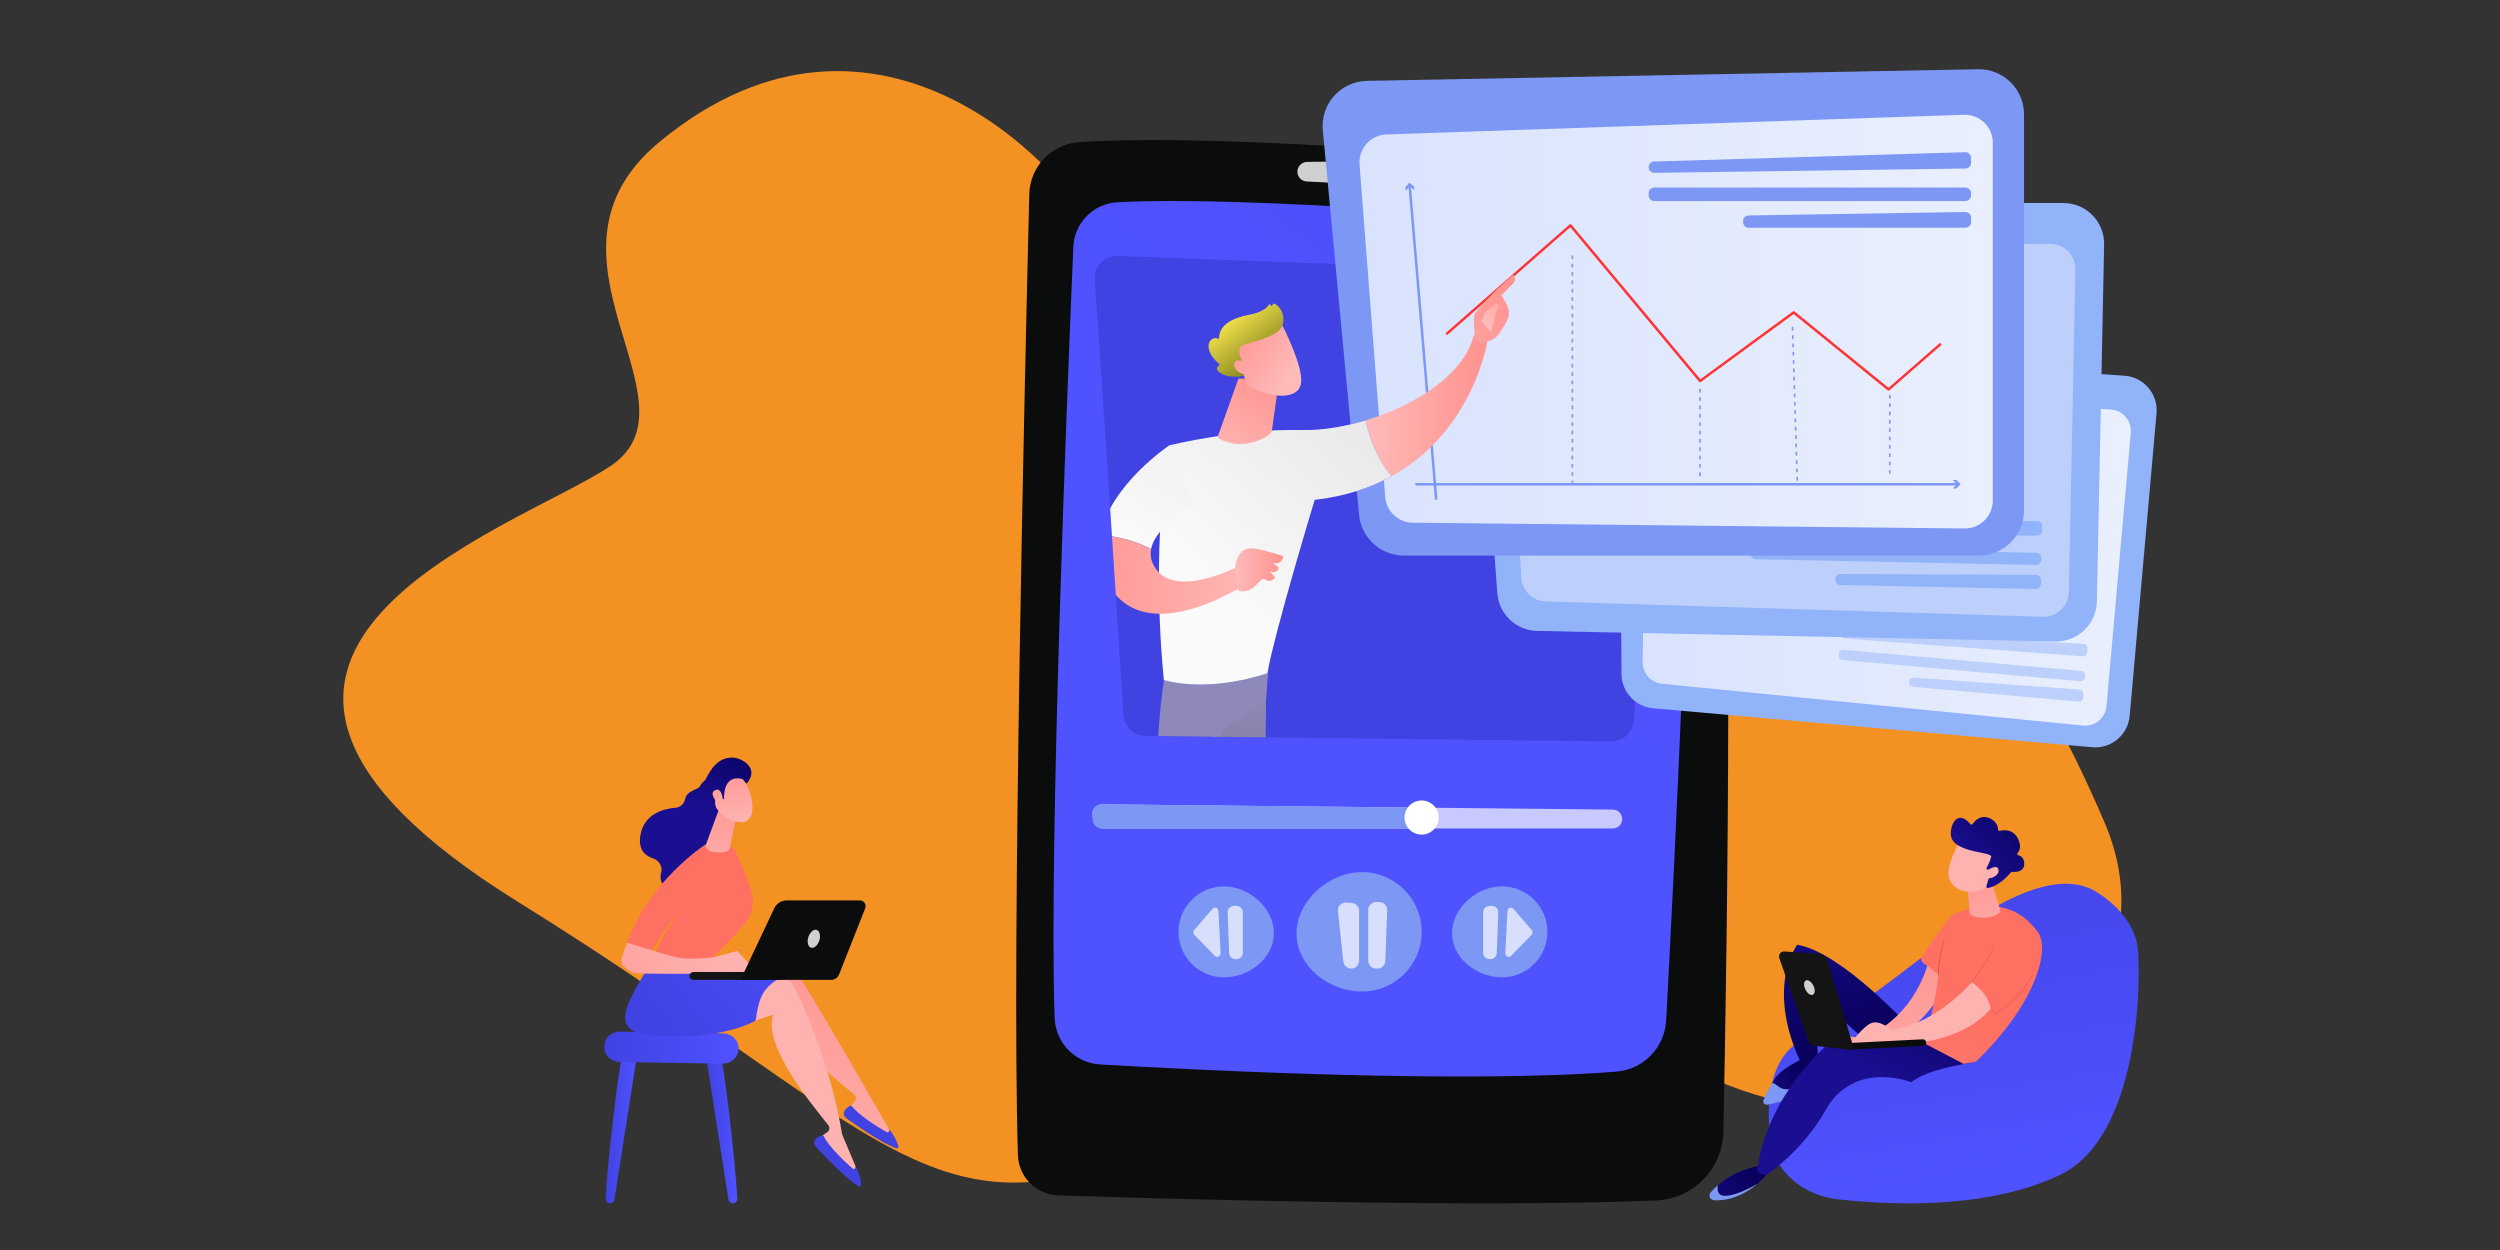 <?xml version="1.0" encoding="UTF-8"?>
<svg xmlns="http://www.w3.org/2000/svg" xmlns:xlink="http://www.w3.org/1999/xlink" id="a" viewBox="0 0 750 375">
  <rect x="0" y="0" width="750" height="375" fill="#333333" stroke="none"/>
  <defs>
    <style>.dm{fill:url(#k);}.dn{fill:url(#as);}.do{fill:url(#am);}.dp{fill:url(#w);}.dq{fill:url(#bc);}.dr{fill:url(#ao);}.ds{fill:url(#ak);}.dt{fill:url(#t);}.du{fill:url(#ae);}.dv{fill:#f39223;}.dw{fill:url(#ay);}.dx{fill:url(#aj);}.dy,.dz{fill:#fff;}.ea{fill:url(#c);}.eb{fill:url(#d);}.ec{fill:url(#l);}.ed{fill:url(#ar);}.ee{fill:url(#o);}.ef{fill:url(#j);}.eg{fill:url(#bh);}.eh{fill:url(#an);}.ei{fill:none;}.ej{fill:url(#g);}.ek{fill:url(#z);}.el{fill:url(#bb);}.em{fill:url(#ax);}.en{fill:url(#q);}.eo{fill:url(#ap);}.ep{fill:url(#m);}.eq{clip-path:url(#h);}.er{fill:url(#aa);}.es{fill:url(#ab);}.et{fill:url(#bg);}.eu{fill:url(#aq);}.ev{fill:url(#e);}.ew{fill:url(#ai);}.ex{fill:url(#aw);}.ey{fill:url(#ac);}.ez{fill:url(#f);}.fa{fill:url(#v);}.fb{fill:url(#az);}.fc{fill:url(#x);}.fd{fill:url(#p);}.fe{fill:url(#y);}.ff{fill:url(#be);}.fg{fill:url(#ba);}.fh{fill:url(#av);}.fi{fill:url(#bf);}.fj{fill:#f33;}.fk{fill:#d0d0d0;}.fl{fill:#7d97f4;}.fm{fill:url(#al);}.fn{fill:#91b3fa;}.fo{fill:url(#at);}.fp{fill:url(#r);}.fq{fill:url(#ag);}.fr{fill:url(#n);}.fs{fill:url(#u);}.ft{fill:url(#af);}.fu{fill:url(#ad);}.dz{isolation:isolate;opacity:.69;}.fv{fill:url(#au);}.fw{fill:url(#ah);}.fx{fill:#bdd0fb;}.fy{fill:url(#bd);}.fz{fill:url(#bi);}.ga{fill:url(#s);}</style>
    <linearGradient id="c" x1="244.34" y1="-4928.4" x2="594.08" y2="-4497.6" gradientTransform="translate(0 -4521) scale(1 -1)" gradientUnits="userSpaceOnUse">
      <stop offset="0" stop-color="#0b0c0c"></stop>
      <stop offset="1" stop-color="#0b0c0c"></stop>
    </linearGradient>
    <linearGradient id="d" x1="850.93" y1="-4148.5" x2="420.31" y2="-4699.37" gradientTransform="translate(0 -4521) scale(1 -1)" gradientUnits="userSpaceOnUse">
      <stop offset="0" stop-color="#4042e2"></stop>
      <stop offset="1" stop-color="#4f52ff"></stop>
    </linearGradient>
    <linearGradient id="e" x1="400.3" y1="-4822.78" x2="387.29" y2="-5042.98" xlink:href="#d"></linearGradient>
    <linearGradient id="f" x1="492.81" y1="-4687.66" x2="639.25" y2="-4687.66" gradientTransform="translate(0 -4521) scale(1 -1)" gradientUnits="userSpaceOnUse">
      <stop offset="0" stop-color="#dae3fe"></stop>
      <stop offset="1" stop-color="#e9effd"></stop>
    </linearGradient>
    <linearGradient id="g" x1="407.83" y1="-4617.49" x2="597.83" y2="-4617.49" xlink:href="#f"></linearGradient>
    <clipPath id="h">
      <path class="ei" d="M328.4,84.09c1.95,25.36,7.16,107.04,8.63,130.35.22,3.54,3.14,6.3,6.68,6.34l139.64,1.64c3.63.04,6.65-2.79,6.84-6.41l6.68-126.36c.2-3.78-2.73-6.99-6.51-7.13l-154.96-5.72c-4.04-.15-7.31,3.25-7,7.28Z"></path>
    </clipPath>
    <linearGradient id="j" x1="404.76" y1="-4821.65" x2="323.78" y2="-4908.12" gradientTransform="translate(0 -4521) scale(1 -1)" gradientUnits="userSpaceOnUse">
      <stop offset="0" stop-color="#09005d"></stop>
      <stop offset="1" stop-color="#1a0f91"></stop>
    </linearGradient>
    <linearGradient id="k" x1="378.56" y1="-4827.93" x2="385.68" y2="-4828" gradientTransform="translate(0 -4521) scale(1 -1)" gradientUnits="userSpaceOnUse">
      <stop offset="0" stop-color="#febbba"></stop>
      <stop offset="1" stop-color="#ff928e"></stop>
    </linearGradient>
    <linearGradient id="l" x1="375.27" y1="-4806.81" x2="368.98" y2="-4674.38" gradientTransform="translate(0 -4521) scale(1 -1)" gradientUnits="userSpaceOnUse">
      <stop offset="0" stop-color="#6c6a81"></stop>
      <stop offset="1" stop-color="#a59fdb"></stop>
    </linearGradient>
    <linearGradient id="m" x1="386.92" y1="-4804.94" x2="305.93" y2="-4891.41" xlink:href="#j"></linearGradient>
    <linearGradient id="n" x1="352.89" y1="-4827.32" x2="359.04" y2="-4827.38" xlink:href="#k"></linearGradient>
    <linearGradient id="o" x1="366.01" y1="-4806.51" x2="361.68" y2="-4671.92" gradientTransform="translate(0 -4521) scale(1 -1)" gradientUnits="userSpaceOnUse">
      <stop offset="0" stop-color="#8f8bb1"></stop>
      <stop offset="1" stop-color="#8d87c1"></stop>
    </linearGradient>
    <linearGradient id="p" x1="371.14" y1="-4647.51" x2="413.28" y2="-4809.8" gradientTransform="translate(0 -4521) scale(1 -1)" gradientUnits="userSpaceOnUse">
      <stop offset="0" stop-color="#4f52ff"></stop>
      <stop offset="1" stop-color="#4042e2"></stop>
    </linearGradient>
    <linearGradient id="q" x1="360.48" y1="-4694.46" x2="401.38" y2="-4648.31" gradientTransform="translate(0 -4521) scale(1 -1)" gradientUnits="userSpaceOnUse">
      <stop offset="0" stop-color="#fbfafa"></stop>
      <stop offset="1" stop-color="#eaeaea"></stop>
    </linearGradient>
    <linearGradient id="r" x1="409.63" y1="-4642.44" x2="446.03" y2="-4642.78" xlink:href="#k"></linearGradient>
    <linearGradient id="s" x1="412.58" y1="-4656.89" x2="456.21" y2="-4606.35" xlink:href="#k"></linearGradient>
    <linearGradient id="t" x1="446.22" y1="-4618.12" x2="456.55" y2="-4602.55" xlink:href="#k"></linearGradient>
    <linearGradient id="u" x1="340.08" y1="-4683.02" x2="349.18" y2="-4666.4" gradientTransform="translate(0 -4521) scale(1 -1)" gradientUnits="userSpaceOnUse">
      <stop offset="0" stop-color="#fbfafa"></stop>
      <stop offset="1" stop-color="#f4f4f4"></stop>
    </linearGradient>
    <linearGradient id="v" x1="380.93" y1="-4696.65" x2="318.18" y2="-4691.67" xlink:href="#k"></linearGradient>
    <linearGradient id="w" x1="366.2" y1="-4661.84" x2="381.5" y2="-4633.06" xlink:href="#k"></linearGradient>
    <linearGradient id="x" x1="388.08" y1="-4632.97" x2="368.18" y2="-4620.57" xlink:href="#k"></linearGradient>
    <linearGradient id="y" x1="368.93" y1="-4615.5" x2="385.25" y2="-4636.53" gradientTransform="translate(0 -4521) scale(1 -1)" gradientUnits="userSpaceOnUse">
      <stop offset="0" stop-color="#f8e64c"></stop>
      <stop offset=".77" stop-color="#74761a"></stop>
    </linearGradient>
    <linearGradient id="z" x1="382.78" y1="-4637.47" x2="364.87" y2="-4626.31" xlink:href="#k"></linearGradient>
    <linearGradient id="aa" x1="370.58" y1="-4691.96" x2="384.98" y2="-4691.96" xlink:href="#k"></linearGradient>
    <linearGradient id="ab" x1="572.02" y1="-4752.07" x2="593.04" y2="-4873.17" xlink:href="#d"></linearGradient>
    <linearGradient id="ac" x1="11057.45" y1="-4843.04" x2="11068.88" y2="-4854.97" gradientTransform="translate(11598.41 -4521) rotate(-180)" gradientUnits="userSpaceOnUse">
      <stop offset="0" stop-color="#09005d"></stop>
      <stop offset="1" stop-color="#1a0f91"></stop>
    </linearGradient>
    <linearGradient id="ad" x1="11039.81" y1="-4831.19" x2="11051.71" y2="-4786.37" xlink:href="#ac"></linearGradient>
    <linearGradient id="ae" x1="11072.61" y1="-4873" x2="11094.23" y2="-4888.86" xlink:href="#ac"></linearGradient>
    <linearGradient id="af" x1="584.35" y1="-4808.13" x2="563.33" y2="-4845.92" gradientTransform="translate(0 -4521) scale(1 -1)" xlink:href="#ac"></linearGradient>
    <linearGradient id="ag" x1="566.46" y1="-4803.08" x2="570.46" y2="-4859.63" gradientTransform="translate(0 -4521) scale(1 -1)" gradientUnits="userSpaceOnUse">
      <stop offset="0" stop-color="#ff928e"></stop>
      <stop offset="1" stop-color="#feb3b1"></stop>
    </linearGradient>
    <linearGradient id="ah" x1="11008.83" y1="-4825.58" x2="11032.35" y2="-4908.07" gradientTransform="translate(11598.41 -4521) rotate(-180)" gradientUnits="userSpaceOnUse">
      <stop offset="0" stop-color="#fe7062"></stop>
      <stop offset="1" stop-color="#ff928e"></stop>
    </linearGradient>
    <linearGradient id="ai" x1="576.95" y1="-4784.38" x2="576.45" y2="-4812.91" xlink:href="#ag"></linearGradient>
    <linearGradient id="aj" x1="591.99" y1="-4780.13" x2="598.66" y2="-4807.32" xlink:href="#ag"></linearGradient>
    <linearGradient id="ak" x1="8183.94" y1="-5991.75" x2="8195.95" y2="-5970.9" gradientTransform="translate(10602.67 1514.77) rotate(-140.89)" xlink:href="#ag"></linearGradient>
    <linearGradient id="al" x1="8556.87" y1="-5316.85" x2="8561.3" y2="-5342.1" gradientTransform="translate(10602.67 1514.77) rotate(-140.89)" xlink:href="#ac"></linearGradient>
    <linearGradient id="am" x1="8179.3" y1="-5989.08" x2="8191.31" y2="-5968.23" gradientTransform="translate(10602.67 1514.77) rotate(-140.89)" xlink:href="#ag"></linearGradient>
    <linearGradient id="an" x1="564.31" y1="-4837.31" x2="554.55" y2="-4856.7" xlink:href="#c"></linearGradient>
    <linearGradient id="ao" x1="533.7" y1="300.16" x2="556.02" y2="300.16" gradientUnits="userSpaceOnUse">
      <stop offset="0" stop-color="#151515"></stop>
      <stop offset="1" stop-color="#131313"></stop>
    </linearGradient>
    <linearGradient id="ap" x1="581.38" y1="-4807.91" x2="583.42" y2="-4807.91" gradientTransform="translate(0 -4521) scale(1 -1)" gradientUnits="userSpaceOnUse">
      <stop offset="0" stop-color="#e1473d"></stop>
      <stop offset="1" stop-color="#e9605a"></stop>
    </linearGradient>
    <linearGradient id="aq" x1="579.86" y1="-4752.84" x2="588.12" y2="-4784.62" xlink:href="#ap"></linearGradient>
    <linearGradient id="ar" x1="586.13" y1="-4751.21" x2="594.39" y2="-4782.99" xlink:href="#ap"></linearGradient>
    <linearGradient id="as" x1="181.67" y1="-4859.61" x2="191" y2="-4859.61" xlink:href="#d"></linearGradient>
    <linearGradient id="at" x1="211.86" y1="-4859.61" x2="221.19" y2="-4859.61" xlink:href="#d"></linearGradient>
    <linearGradient id="au" x1="181.29" y1="-4835.3" x2="221.55" y2="-4835.3" xlink:href="#d"></linearGradient>
    <linearGradient id="av" x1="262.44" y1="-4806.53" x2="231.29" y2="-4869.59" xlink:href="#ag"></linearGradient>
    <linearGradient id="aw" x1="8177.66" y1="-5165.27" x2="8165.27" y2="-5248.22" gradientTransform="translate(9794.17 -422.75) rotate(-153.82)" xlink:href="#d"></linearGradient>
    <linearGradient id="ax" x1="305.36" y1="-4719.53" x2="270.07" y2="-4787.84" xlink:href="#ag"></linearGradient>
    <linearGradient id="ay" x1="7828.99" y1="-5052.02" x2="7816.6" y2="-5134.96" gradientTransform="translate(9401.44 1398.4) rotate(-142.14)" xlink:href="#d"></linearGradient>
    <linearGradient id="az" x1="195.68" y1="-4830.77" x2="250.1" y2="-4788.36" xlink:href="#d"></linearGradient>
    <linearGradient id="ba" x1="6923.23" y1="-4837.71" x2="6932.55" y2="-4861.08" gradientTransform="translate(7472.56 -4108.21) rotate(-175.89)" xlink:href="#ac"></linearGradient>
    <linearGradient id="bb" x1="8029.44" y1="-4805.17" x2="7933.64" y2="-4897.57" gradientTransform="translate(-7831.7 -4521) scale(1 -1)" xlink:href="#ah"></linearGradient>
    <linearGradient id="bc" x1="158.49" y1="-4836.86" x2="217.42" y2="-4802.33" xlink:href="#ag"></linearGradient>
    <linearGradient id="bd" x1="220.9" y1="-4756.8" x2="212.15" y2="-4785.32" xlink:href="#ag"></linearGradient>
    <linearGradient id="be" x1="217.55" y1="-4749.88" x2="220.8" y2="-4767.02" xlink:href="#ag"></linearGradient>
    <linearGradient id="bf" x1="6228.86" y1="-5411.18" x2="6238.18" y2="-5434.54" gradientTransform="translate(7663.19 -3351.2) rotate(-164.69)" xlink:href="#ac"></linearGradient>
    <linearGradient id="bg" x1="213.45" y1="-4750.2" x2="216.71" y2="-4767.34" xlink:href="#ag"></linearGradient>
    <linearGradient id="bh" x1="8730.35" y1="-5088.65" x2="8709.17" y2="-5094.45" gradientTransform="translate(9174.75 -4364.27) rotate(-177.17)" xlink:href="#ao"></linearGradient>
    <linearGradient id="bi" x1="8881.6" y1="-4794.31" x2="8866.57" y2="-4810.19" gradientTransform="translate(9113.76 -4521) rotate(-180)" xlink:href="#c"></linearGradient>
  </defs>
  <g id="b">
    <path class="dv" d="M197.85,42.57c-41.38,34.2,13.93,78.09-14.72,97.25-28.66,19.16-147.33,56.53-27.82,130.68,119.51,74.14,125.56,110.14,210.87,63.2,85.32-46.94,76.42-42.26,146.63-10.52,70.21,31.74,143.59-17.64,118.64-76.24-24.95-58.6-40.84-57.87-12.35-95.29,28.49-37.42-16.06-140.98-114.13-60.95-98.07,80.03-159.45,20.28-170.22-9.65-10.77-29.93-71.51-92.52-136.9-38.48Z"></path>
    <path class="ea" d="M308.78,58.27c-1.26,50.82-5.35,226.13-3.4,288.26.21,6.58,5.48,11.86,12.06,12.08,32.55,1.07,126.19,3.77,179.43,1.53,11.09-.47,19.91-9.45,20.14-20.54,1.11-53.35,3.55-203.39-2.25-272.12-.7-8.24-7.16-14.79-15.38-15.62-35.45-3.55-129.6-12.21-175.6-9.23-8.3.54-14.8,7.33-15,15.64Z"></path>
    <path class="eb" d="M322,74.06c-1.78,41.62-7.39,180.1-5.61,231.3.26,7.48,6.16,13.54,13.63,13.97,30.78,1.8,109.73,5.77,154.88,2.16,8.13-.65,14.51-7.23,14.95-15.37,2.29-42.47,8.86-171.4,7.15-222.03-.27-8.08-6.53-14.67-14.58-15.4-33.3-2.99-118.83-10.1-157.19-8.01-7.2.39-12.93,6.17-13.24,13.38Z"></path>
    <path class="fk" d="M389.22,51.51h0c0,1.56,1.22,2.85,2.77,2.93,7.69.4,29.35,1.54,39.03,2.1,1.91.11,3.41-1.6,3.04-3.48l-.06-.32c-.25-1.28-1.31-2.25-2.61-2.36-6.54-.6-26.28-2.26-39.37-1.79-1.57.06-2.81,1.36-2.81,2.93Z"></path>
    <path class="ev" d="M328.4,84.09c1.95,25.36,7.16,107.04,8.63,130.35.22,3.54,3.14,6.3,6.68,6.34l139.64,1.64c3.63.04,6.65-2.79,6.84-6.41l6.68-126.36c.2-3.78-2.73-6.99-6.51-7.13l-154.96-5.72c-4.04-.15-7.31,3.25-7,7.28Z"></path>
    <path class="fl" d="M426.51,279.55c0,9.89-8.02,17.91-17.91,17.91s-19.64-7.5-19.64-17.39,9.75-18.43,19.64-18.43,17.91,8.02,17.91,17.91Z"></path>
    <path class="dz" d="M405.34,290.57h0c-1.21,0-2.22-.92-2.35-2.12l-1.61-15.08c-.16-1.48,1.07-2.74,2.55-2.62l1.61.13c1.24.1,2.19,1.13,2.19,2.37v14.96c0,1.32-1.07,2.38-2.39,2.38Z"></path>
    <path class="dz" d="M410.47,273v15.2c0,1.3,1.05,2.36,2.35,2.38h.38c1.29.02,2.36-1,2.4-2.29l.55-15.21c.05-1.35-1.03-2.46-2.38-2.46h-.93c-1.31,0-2.38,1.06-2.38,2.38Z"></path>
    <path class="fl" d="M464.23,279.55c0,7.54-6.11,13.65-13.65,13.65s-14.97-5.71-14.97-13.25,7.43-14.04,14.97-14.04,13.65,6.11,13.65,13.65Z"></path>
    <path class="dz" d="M444.93,273.67v12.16c0,1.04.84,1.89,1.88,1.9h.31c1.03.02,1.89-.8,1.92-1.83l.44-12.16c.04-1.08-.82-1.97-1.9-1.97h-.74c-1.05,0-1.9.85-1.9,1.9Z"></path>
    <path class="dz" d="M452.24,273.27l-.65,12.72c-.05.94,1.09,1.44,1.75.76l6.16-6.33c.37-.38.39-.98.04-1.38l-5.51-6.39c-.6-.7-1.74-.3-1.79.61Z"></path>
    <path class="fl" d="M353.55,279.55c0,7.54,6.11,13.65,13.65,13.65s14.97-5.71,14.97-13.25-7.43-14.04-14.97-14.04-13.65,6.11-13.65,13.65Z"></path>
    <path class="dz" d="M372.85,273.67v12.16c0,1.04-.84,1.89-1.88,1.9h-.31c-1.03.02-1.88-.8-1.92-1.83l-.44-12.16c-.04-1.08.82-1.97,1.9-1.97h.74c1.05,0,1.9.85,1.9,1.9Z"></path>
    <path class="dz" d="M365.53,273.27l.65,12.72c.05.94-1.09,1.44-1.75.76l-6.16-6.33c-.37-.38-.39-.98-.04-1.38l5.51-6.39c.6-.7,1.74-.3,1.79.61Z"></path>
    <path class="dz" d="M327.72,244.41l.16,1.58c.15,1.45,1.36,2.55,2.82,2.55h153.14c1.56,0,2.83-1.27,2.83-2.83h0c0-1.55-1.25-2.82-2.8-2.83l-153.3-1.58c-1.69-.02-3.02,1.44-2.85,3.12Z"></path>
    <path class="fl" d="M425.72,246.73c-.18-1.47-.4-2.96-.61-4.46l-94.55-.97c-1.69-.02-3.02,1.44-2.85,3.12l.16,1.58c.15,1.45,1.36,2.55,2.82,2.55h95.29c-.1-.64-.19-1.25-.26-1.81Z"></path>
    <path class="dy" d="M431.6,245.26c0,2.83-2.29,5.12-5.12,5.12s-5.12-2.29-5.12-5.12,2.29-5.12,5.12-5.12c2.83,0,5.12,2.29,5.12,5.12Z"></path>
    <path class="fn" d="M627.64,224.17l-131.73-11.69c-5.34-.47-9.44-4.93-9.47-10.29l-.49-88.82c-.03-6.05,5.08-10.84,11.11-10.42l140.27,9.76c5.8.4,10.14,5.49,9.63,11.28l-8.05,90.75c-.51,5.72-5.55,9.94-11.27,9.43Z"></path>
    <path class="ez" d="M493.68,121.97l-.87,76.69c-.04,3.33,2.48,6.14,5.79,6.47l126.31,12.54c3.56.35,6.72-2.27,7.04-5.83l7.28-82c.32-3.62-2.42-6.79-6.05-6.99l-132.72-7.23c-3.65-.2-6.73,2.69-6.78,6.34Z"></path>
    <path class="fx" d="M553.56,188.97l71.48,4.19c.73.04,1.28.68,1.22,1.41l-.1,1.15c-.06.71-.68,1.24-1.39,1.18l-71.38-5.34c-.72-.05-1.26-.69-1.2-1.41h0c.06-.7.67-1.23,1.37-1.18Z"></path>
    <path class="fx" d="M551.66,196.13l-.04.49c-.06.72.47,1.35,1.18,1.41l71.3,6.33c.72.06,1.35-.47,1.41-1.18l.04-.49c.06-.72-.47-1.35-1.18-1.41l-71.3-6.33c-.72-.06-1.35.47-1.41,1.18Z"></path>
    <path class="fx" d="M572.73,204.44l-.02.21c-.06.72.47,1.35,1.18,1.41l49.66,4.41c.72.06,1.35-.47,1.41-1.18l.09-1.01c.06-.72-.48-1.36-1.2-1.41l-49.73-3.61c-.71-.05-1.33.47-1.39,1.18Z"></path>
    <path class="fn" d="M616.6,192.44l-155.46-3.16c-6.3-.13-11.47-5.03-11.94-11.32l-7.68-104.15c-.52-7.09,5.09-13.13,12.2-13.12l165.32.22c6.84,0,12.34,5.63,12.2,12.47l-2.18,107.09c-.14,6.75-5.72,12.1-12.46,11.97Z"></path>
    <path class="fx" d="M451.27,83.28l5.12,90.03c.22,3.91,3.4,7,7.31,7.12l149.17,4.6c4.2.13,7.7-3.2,7.79-7.4l1.97-96.77c.09-4.27-3.38-7.77-7.66-7.71l-156.26,2.14c-4.3.06-7.68,3.69-7.44,7.98Z"></path>
    <path class="fn" d="M526.88,157.08l84.19-.8c.86,0,1.56.7,1.54,1.56l-.03,1.35c-.02.84-.7,1.5-1.54,1.5l-84.16-.55c-.85,0-1.54-.71-1.52-1.56h0c.02-.83.69-1.49,1.52-1.5Z"></path>
    <path class="fn" d="M525.22,165.63v.58c-.03.85.64,1.54,1.49,1.56l84.14,1.71c.84.02,1.54-.65,1.56-1.5v-.58c.03-.85-.64-1.54-1.49-1.56l-84.14-1.71c-.85-.02-1.54.65-1.56,1.5Z"></path>
    <path class="fn" d="M550.6,173.7v.25c-.02.85.65,1.54,1.49,1.56l58.6,1.19c.84.02,1.54-.65,1.56-1.5l.02-1.19c.02-.85-.67-1.56-1.52-1.56l-58.62-.25c-.84,0-1.52.66-1.54,1.5Z"></path>
    <path class="fl" d="M593.66,166.68h-172.46c-6.99,0-12.84-5.32-13.49-12.28l-10.87-115.32c-.74-7.85,5.35-14.67,13.23-14.82l183.33-3.49c7.58-.14,13.81,5.96,13.81,13.55v118.81c0,7.48-6.07,13.55-13.55,13.55Z"></path>
    <path class="ej" d="M407.86,49.36l7.71,99.72c.33,4.33,3.92,7.69,8.27,7.73l165.53,1.73c4.66.05,8.47-3.72,8.47-8.38V42.81c0-4.74-3.93-8.54-8.67-8.38l-173.24,5.9c-4.77.16-8.44,4.27-8.07,9.02Z"></path>
    <path class="fl" d="M496.23,48.45l93.34-2.79c.96-.03,1.75.74,1.75,1.7v1.5c0,.93-.75,1.68-1.67,1.7l-93.34,1.29c-.95.01-1.72-.75-1.72-1.7h0c0-.92.73-1.67,1.65-1.7Z"></path>
    <path class="fl" d="M494.58,57.97v.64c0,.94.76,1.7,1.7,1.7h93.34c.94,0,1.7-.76,1.7-1.7v-.64c0-.94-.76-1.7-1.7-1.7h-93.34c-.94,0-1.7.76-1.7,1.7Z"></path>
    <path class="fl" d="M522.91,66.34v.28c0,.94.76,1.7,1.7,1.7h65.01c.94,0,1.7-.76,1.7-1.7v-1.32c0-.95-.78-1.71-1.72-1.7l-65.01,1.04c-.93.01-1.67.77-1.67,1.7Z"></path>
    <path class="fj" d="M566.57,117.22c-.08,0-.17-.03-.24-.08l-28.23-22.94-27.85,20.39c-.16.12-.38.09-.51-.06l-38.66-46.38c-3.27,2.86-32.89,28.84-36.72,32.19-.16.14-.39.12-.53-.04-.14-.16-.12-.39.04-.53,4.04-3.53,36.68-32.15,37.01-32.44.08-.07.17-.1.28-.09.1,0,.19.06.26.13l38.68,46.4,27.79-20.36c.14-.1.33-.1.46.01l28.21,22.92,15.21-13.29c.16-.14.39-.12.53.04.14.16.12.39-.04.53l-15.45,13.5c-.07.06-.16.09-.25.09Z"></path>
    <path class="fl" d="M471.71,145.37c-.14,0-.25-.11-.25-.25v-.75c0-.14.11-.25.25-.25s.25.11.25.25v.75c0,.14-.11.25-.25.25ZM471.71,142.86c-.14,0-.25-.11-.25-.25v-.75c0-.14.11-.25.25-.25s.25.11.25.25v.75c0,.14-.11.25-.25.25ZM471.71,140.36c-.14,0-.25-.11-.25-.25v-.75c0-.14.11-.25.25-.25s.25.11.25.25v.75c0,.14-.11.25-.25.25ZM471.71,137.86c-.14,0-.25-.11-.25-.25v-.75c0-.14.11-.25.25-.25s.25.11.25.25v.75c0,.14-.11.25-.25.25ZM471.71,135.36c-.14,0-.25-.11-.25-.25v-.75c0-.14.11-.25.25-.25s.25.11.25.25v.75c0,.14-.11.25-.25.25ZM471.71,132.86c-.14,0-.25-.11-.25-.25v-.75c0-.14.11-.25.25-.25s.25.11.25.25v.75c0,.14-.11.25-.25.25ZM471.71,130.35c-.14,0-.25-.11-.25-.25v-.75c0-.14.11-.25.25-.25s.25.11.25.25v.75c0,.14-.11.25-.25.25ZM471.71,127.85c-.14,0-.25-.11-.25-.25v-.75c0-.14.11-.25.25-.25s.25.11.25.25v.75c0,.14-.11.25-.25.25ZM471.71,125.35c-.14,0-.25-.11-.25-.25v-.75c0-.14.11-.25.25-.25s.25.11.25.25v.75c0,.14-.11.25-.25.25ZM471.71,122.85c-.14,0-.25-.11-.25-.25v-.75c0-.14.11-.25.25-.25s.25.11.25.25v.75c0,.14-.11.25-.25.25ZM471.71,120.34c-.14,0-.25-.11-.25-.25v-.75c0-.14.11-.25.25-.25s.25.11.25.25v.75c0,.14-.11.25-.25.25ZM471.71,117.84c-.14,0-.25-.11-.25-.25v-.75c0-.14.11-.25.25-.25s.25.11.25.25v.75c0,.14-.11.25-.25.25ZM471.71,115.34c-.14,0-.25-.11-.25-.25v-.75c0-.14.11-.25.25-.25s.25.11.25.25v.75c0,.14-.11.25-.25.25ZM471.71,112.84c-.14,0-.25-.11-.25-.25v-.75c0-.14.11-.25.25-.25s.25.11.25.25v.75c0,.14-.11.25-.25.25ZM471.71,110.34c-.14,0-.25-.11-.25-.25v-.75c0-.14.11-.25.25-.25s.25.11.25.25v.75c0,.14-.11.25-.25.25ZM471.71,107.83c-.14,0-.25-.11-.25-.25v-.75c0-.14.11-.25.25-.25s.25.11.25.25v.75c0,.14-.11.25-.25.25ZM471.71,105.33c-.14,0-.25-.11-.25-.25v-.75c0-.14.11-.25.25-.25s.25.11.25.25v.75c0,.14-.11.25-.25.25ZM471.71,102.83c-.14,0-.25-.11-.25-.25v-.75c0-.14.11-.25.25-.25s.25.11.25.25v.75c0,.14-.11.25-.25.25ZM471.71,100.33c-.14,0-.25-.11-.25-.25v-.75c0-.14.11-.25.25-.25s.25.11.25.25v.75c0,.14-.11.25-.25.25ZM471.71,97.82c-.14,0-.25-.11-.25-.25v-.75c0-.14.11-.25.25-.25s.25.11.25.25v.75c0,.14-.11.25-.25.25ZM471.71,95.32c-.14,0-.25-.11-.25-.25v-.75c0-.14.11-.25.25-.25s.25.11.25.25v.75c0,.14-.11.25-.25.25ZM471.71,92.82c-.14,0-.25-.11-.25-.25v-.75c0-.14.11-.25.25-.25s.25.11.25.25v.75c0,.14-.11.25-.25.25ZM471.71,90.32c-.14,0-.25-.11-.25-.25v-.75c0-.14.11-.25.25-.25s.25.11.25.25v.75c0,.14-.11.25-.25.25ZM471.71,87.82c-.14,0-.25-.11-.25-.25v-.75c0-.14.11-.25.25-.25s.25.11.25.25v.75c0,.14-.11.25-.25.25ZM471.71,85.31c-.14,0-.25-.11-.25-.25v-.75c0-.14.11-.25.25-.25s.25.11.25.25v.75c0,.14-.11.25-.25.25ZM471.71,82.81c-.14,0-.25-.11-.25-.25v-.75c0-.14.11-.25.25-.25s.25.11.25.25v.75c0,.14-.11.25-.25.25ZM471.71,80.31c-.14,0-.25-.11-.25-.25v-.75c0-.14.11-.25.25-.25s.25.11.25.25v.75c0,.14-.11.25-.25.25ZM471.71,77.81c-.14,0-.25-.11-.25-.25v-.75c0-.14.11-.25.25-.25s.25.11.25.25v.75c0,.14-.11.25-.25.25Z"></path>
    <path class="fl" d="M510.03,142.87c-.14,0-.25-.11-.25-.25v-.75c0-.14.11-.25.25-.25s.25.11.25.25v.75c0,.14-.11.25-.25.25ZM510.03,140.37c-.14,0-.25-.11-.25-.25v-.75c0-.14.11-.25.25-.25s.25.11.25.25v.75c0,.14-.11.25-.25.25ZM510.03,137.86c-.14,0-.25-.11-.25-.25v-.75c0-.14.11-.25.25-.25s.25.11.25.25v.75c0,.14-.11.25-.25.25ZM510.03,135.36c-.14,0-.25-.11-.25-.25v-.75c0-.14.11-.25.25-.25s.25.11.25.25v.75c0,.14-.11.25-.25.25ZM510.03,132.86c-.14,0-.25-.11-.25-.25v-.75c0-.14.11-.25.25-.25s.25.11.25.25v.75c0,.14-.11.25-.25.25ZM510.03,130.36c-.14,0-.25-.11-.25-.25v-.75c0-.14.11-.25.25-.25s.25.11.25.25v.75c0,.14-.11.25-.25.25ZM510.03,127.85c-.14,0-.25-.11-.25-.25v-.75c0-.14.11-.25.25-.25s.25.11.25.25v.75c0,.14-.11.25-.25.25ZM510.03,125.35c-.14,0-.25-.11-.25-.25v-.75c0-.14.11-.25.25-.25s.25.11.25.25v.75c0,.14-.11.25-.25.25ZM510.03,122.85c-.14,0-.25-.11-.25-.25v-.75c0-.14.11-.25.25-.25s.25.11.25.25v.75c0,.14-.11.25-.25.25ZM510.03,120.35c-.14,0-.25-.11-.25-.25v-.75c0-.14.11-.25.25-.25s.25.11.25.25v.75c0,.14-.11.25-.25.25ZM510.03,117.85c-.14,0-.25-.11-.25-.25v-.75c0-.14.11-.25.25-.25s.25.11.25.25v.75c0,.14-.11.25-.25.25Z"></path>
    <path class="fl" d="M539.17,144.26c-.13,0-.25-.11-.25-.24l-.02-.75c0-.14.1-.25.24-.26.13,0,.25.1.26.24l.02.75c0,.14-.1.25-.24.26,0,0,0,0,0,0ZM539.09,141.75c-.13,0-.25-.11-.25-.24l-.02-.75c0-.14.1-.25.24-.26.13,0,.25.1.26.24l.02.75c0,.14-.1.25-.24.26h0ZM539.01,139.25c-.13,0-.25-.11-.25-.24l-.02-.75c0-.14.1-.25.24-.26.14,0,.25.1.26.24l.02.75c0,.14-.1.25-.24.26h0ZM538.93,136.75c-.13,0-.25-.11-.25-.24l-.02-.75c0-.14.1-.25.24-.26.14,0,.25.1.26.24l.02.75c0,.14-.1.25-.24.26,0,0,0,0,0,0ZM538.86,134.25c-.13,0-.25-.11-.25-.24l-.02-.75c0-.14.1-.25.24-.26.14,0,.25.1.26.24l.02.75c0,.14-.1.25-.24.26,0,0,0,0,0,0ZM538.78,131.75c-.13,0-.25-.11-.25-.24l-.02-.75c0-.14.1-.25.24-.26.14,0,.25.1.26.24l.02.75c0,.14-.1.25-.24.26,0,0,0,0,0,0ZM538.7,129.25c-.13,0-.25-.11-.25-.24l-.02-.75c0-.14.1-.25.24-.26.13,0,.25.1.26.24l.02.75c0,.14-.1.25-.24.26h0ZM538.62,126.75c-.13,0-.25-.11-.25-.24l-.02-.75c0-.14.1-.25.24-.26.13,0,.25.1.26.24l.02.75c0,.14-.1.25-.24.26h0ZM538.55,124.25c-.13,0-.25-.11-.25-.24l-.02-.75c0-.14.1-.25.24-.26.13,0,.25.1.26.24l.02.75c0,.14-.1.25-.24.26,0,0,0,0,0,0ZM538.47,121.75c-.13,0-.25-.11-.25-.24l-.02-.75c0-.14.1-.25.24-.26.14,0,.25.1.26.24l.02.75c0,.14-.1.25-.24.26,0,0,0,0,0,0ZM538.39,119.25c-.13,0-.25-.11-.25-.24l-.02-.75c0-.14.1-.25.24-.26.14,0,.25.1.26.24l.02.75c0,.14-.1.25-.24.26,0,0,0,0,0,0ZM538.31,116.74c-.13,0-.25-.11-.25-.24l-.02-.75c0-.14.1-.25.24-.26.14,0,.25.1.26.24l.02.75c0,.14-.1.25-.24.26,0,0,0,0,0,0ZM538.24,114.24c-.13,0-.25-.11-.25-.24l-.02-.75c0-.14.1-.25.24-.26.14,0,.25.1.26.24l.02.75c0,.14-.1.25-.24.26,0,0,0,0,0,0ZM538.16,111.74c-.13,0-.25-.11-.25-.24l-.02-.75c0-.14.1-.25.24-.26.14,0,.25.1.26.24l.02.75c0,.14-.1.25-.24.26h0ZM538.08,109.24c-.13,0-.25-.11-.25-.24l-.02-.75c0-.14.1-.25.24-.26.13,0,.25.1.26.24l.02.75c0,.14-.1.25-.24.26h0ZM538,106.74c-.13,0-.25-.11-.25-.24l-.02-.75c0-.14.1-.25.24-.26.14,0,.25.1.26.24l.02.75c0,.14-.1.25-.24.26,0,0,0,0,0,0ZM537.92,104.24c-.13,0-.25-.11-.25-.24l-.02-.75c0-.14.1-.25.24-.26.14,0,.25.1.26.24l.02.75c0,.14-.1.25-.24.26,0,0,0,0,0,0ZM537.85,101.74c-.13,0-.25-.11-.25-.24l-.02-.75c0-.14.1-.25.24-.26.14,0,.25.1.26.24l.02.75c0,.14-.1.25-.24.26,0,0,0,0,0,0ZM537.77,99.24c-.13,0-.25-.11-.25-.24l-.02-.75c0-.14.1-.25.24-.26.14,0,.25.1.26.24l.02.75c0,.14-.1.25-.24.26,0,0,0,0,0,0Z"></path>
    <path class="fl" d="M566.94,142.18c-.14,0-.25-.11-.25-.25v-.75c0-.14.11-.25.25-.25s.25.11.25.25v.75c0,.14-.11.25-.25.25ZM566.94,139.68c-.14,0-.25-.11-.25-.25v-.75c0-.14.11-.25.25-.25s.25.11.25.25v.75c0,.14-.11.25-.25.25ZM566.94,137.18c-.14,0-.25-.11-.25-.25v-.75c0-.14.11-.25.25-.25s.25.11.25.25v.75c0,.14-.11.25-.25.25ZM566.94,134.67c-.14,0-.25-.11-.25-.25v-.75c0-.14.11-.25.25-.25s.25.11.25.25v.75c0,.14-.11.25-.25.25ZM566.94,132.17c-.14,0-.25-.11-.25-.25v-.75c0-.14.11-.25.25-.25s.25.11.25.25v.75c0,.14-.11.25-.25.25ZM566.94,129.67c-.14,0-.25-.11-.25-.25v-.75c0-.14.11-.25.25-.25s.25.11.25.25v.75c0,.14-.11.25-.25.25ZM566.94,127.17c-.14,0-.25-.11-.25-.25v-.75c0-.14.11-.25.25-.25s.25.11.25.25v.75c0,.14-.11.25-.25.25ZM566.94,124.67c-.14,0-.25-.11-.25-.25v-.75c0-.14.11-.25.25-.25s.25.11.25.25v.75c0,.14-.11.25-.25.25ZM566.94,122.16c-.14,0-.25-.11-.25-.25v-.75c0-.14.11-.25.25-.25s.25.11.25.25v.75c0,.14-.11.25-.25.25ZM566.94,119.66c-.14,0-.25-.11-.25-.25v-.75c0-.14.11-.25.25-.25s.25.11.25.25v.75c0,.14-.11.25-.25.25Z"></path>
    <path class="fl" d="M430.84,149.99c-.19,0-.36-.15-.37-.34l-7.95-93.95c-.02-.21.14-.39.34-.41.21-.02.39.14.41.34l7.95,93.95c.02.21-.14.39-.34.41-.01,0-.02,0-.03,0Z"></path>
    <polygon class="fl" points="421.74 57.27 422.9 55.89 424.28 57.05 424.19 55.98 422.81 54.82 421.65 56.19 421.74 57.27"></polygon>
    <path class="fl" d="M587.31,145.65h-162.4c-.21,0-.38-.17-.38-.38s.17-.38.38-.38h162.4c.21,0,.38.17.38.38s-.17.38-.38.38Z"></path>
    <polygon class="fl" points="585.82 146.54 587.09 145.27 585.82 144 586.9 144 588.17 145.27 586.9 146.54 585.82 146.54"></polygon>
    <g class="eq">
      <g id="i">
        <path class="ef" d="M379.31,306.96s-.88,4.69-1.33,9.34c-.18,1.82,1.21,3.41,3.03,3.5,6.2.32,19.45.94,24.21.78.71-.03,1.19-.75.93-1.42-.22-.56-.64-1.02-1.18-1.27l-21.81-10.27-3.86-.66Z"></path>
        <path class="dm" d="M378.66,304.19l.61,5.63s3.82,1.82,6.46-.16l-1.53-6.28-5.54.81h0Z"></path>
        <path class="ec" d="M380.17,198.5c-.3,1.46-2.25,73.25,5.12,105.49.12.53-.15,1.06-.65,1.27-1.18.47-3.5,1.14-6.27,1.21-.86.02-1.62-.54-1.85-1.37-2.12-7.48-12.28-44.99-13.31-80.73-1.15-39.93.01-1.36.01-1.36l1.13-24.67,15.81.15h0Z"></path>
        <path class="ep" d="M354.09,309.17s-1.34,2.36-2.69,8.66c-.24,1.14.54,2.23,1.7,2.36,2.04.22,5.19.51,7.72.52,1.16,0,2.08-1,1.95-2.16-.26-2.31-1.09-6.09-3.76-9.06l-4.93-.31Z"></path>
        <path class="fr" d="M353,301.93l1.48,8.52s1.53,1.16,4.59.36l-.66-9.16-5.41.28Z"></path>
        <path class="ee" d="M349.76,200.41c-6.64,37.82.47,93.64,2.94,104.57.15.67.69,1.19,1.36,1.31,1.15.2,3.04.38,4.91-.15.64-.18,1.1-.76,1.14-1.43.43-8.82.33-62.97,6.38-84.32.31-1.08.98-2.02,1.9-2.67l11.43-7.96,1-13.04-31.06,3.68h0Z"></path>
        <path class="fd" d="M390.45,129.02c-18.81-.49-39.63,4.56-39.63,4.56-5.92,32.66-1.65,70.44-1.65,70.44,14.53,3.96,31.02-2.04,31.02-2.04,2.55-13.65,14.22-52.03,14.22-52.03,9.21-1.05,16.81-3.63,23.08-7.08-4.7-5.56-6.88-12.59-7.82-16.75-6.67,2-13.42,3.04-19.22,2.89Z"></path>
        <path class="en" d="M390.45,129.02c-18.81-.49-39.63,4.56-39.63,4.56-5.92,32.66-1.65,70.44-1.65,70.44,14.53,3.96,31.02-2.04,31.02-2.04,2.55-13.65,14.22-52.03,14.22-52.03,9.21-1.05,16.81-3.63,23.08-7.08-4.7-5.56-6.88-12.59-7.82-16.75-6.67,2-13.42,3.04-19.22,2.89Z"></path>
        <path class="fp" d="M446.3,101.84c-1.83-2.25-4.18-1.22-4.18-1.22-2.88,11.67-17.49,21.01-32.45,25.5.93,4.16,3.11,11.19,7.82,16.75,24.89-13.68,28.81-41.03,28.81-41.03h0Z"></path>
        <path class="ga" d="M445.85,102.41c.19.62-2.06,1.53-3.35-.99-.04-1.21-.72-6.37,0-7.35,3.89-5.19,11.39-11.67,11.39-11.67,1.25,1.25.2,2.46.2,2.46l-3.64,3.72c.74,1.37,1.65,2.53,2.07,4.18.31,1.25.1,2.58-.54,3.71-.65,1.13-1.53,2.61-2.35,3.76-1.57,2.18-3.77,2.18-3.77,2.18h0Z"></path>
        <path class="dt" d="M448.84,90.99l-3.31,2.75-1.06,2.76,2.9,3.28s1.04-5.49,1.78-6.68c.74-1.18.37-1.76-.31-2.12h0Z"></path>
        <path class="fs" d="M357.87,151.86l-7.04-18.28s-17.69,11.77-20.73,26.88c3.32.28,9.35,1.19,15.24,4.24,1.37-7.13,12.53-12.83,12.53-12.83h0Z"></path>
        <path class="fa" d="M373.07,169.15s-19.84,10.96-26.41,1.38c-1.36-1.99-1.68-3.96-1.32-5.83-5.89-3.04-11.92-3.96-15.24-4.24-.91,4.55-.5,9.41,2.14,14.34,11.46,21.44,43.4-.76,43.4-.76l-2.57-4.89h0Z"></path>
        <path class="dp" d="M371.54,113.57l-6.15,17.25c-.1.29.01.6.28.75,1.62.92,7.48,3.58,14.61-.84.74-.46,1.25-1.22,1.37-2.08l2.08-14.96-12.19-.12Z"></path>
        <path class="fc" d="M384.72,97.66s6.46,12.43,5.57,17.42c-.89,4.99-9.04,4.55-16.11.43l-4.85-13.41,15.39-4.44Z"></path>
        <path class="fe" d="M372.33,109.21h.56s-2.28-4.7-.28-5.54,10.01-2.46,11.73-5.3c1.65-2.74.18-6.25-2.04-7.26-.14-.07-.32,0-.39.14l-.18.35c-.14.25-.49.21-.56-.07-.07-.25-.39-.32-.53-.07-.53.84-1.97,2.21-5.8,2.95-5.44,1.02-9.03,3.19-9.13,6.95,0,.25-.25.39-.46.25-.39-.25-1.05-.35-1.9.35-1.51,1.26-.88,4.53,2.39,7.19.14.14.14.39,0,.49-.6.39-1.48,1.3.81,2.53,2.35,1.26,5.92.78,6.44.64.14-.04.25-.18.21-.32l-2.4-2.99c0-.18.14-.32.32-.32h1.19v.04Z"></path>
        <path class="ek" d="M375.29,109.73s-4.65-3.25-5.02-.55c-.37,2.7,4.18,3.96,6.44,2.97l-1.43-2.41h0Z"></path>
        <path class="er" d="M371.62,177.35s-1.51-6.19-.9-8.38c.61-2.19,1.78-5.02,5.71-4.39,3.92.63,8.55,2.28,8.55,2.28,0,0-.23,2.86-3.21,1.94l1.85,1.43s-.26,2.29-2.78,1.07l1.72,1.9s-1.08,1.88-2.93.67c-1.85-1.2-2.74,4.24-7.99,3.49h0Z"></path>
      </g>
    </g>
    <path class="es" d="M628.72,267.45s11.68,6.47,12.65,17.42c.97,10.95.08,56.4-23.34,67.59-23.42,11.19-54.42,8.61-66.29,7.39-11.87-1.22-18.45-9.29-19.92-14.84-1.47-5.55-3.84-26.24,8.64-32.91,12.48-6.67,25.6-16.9,38.7-26.85,13.1-9.95,35.56-26.2,49.57-17.8Z"></path>
    <path class="ey" d="M544.14,315.87s3.15.17,3.54,6.65c0,0-7.31,6.55-17.18,8.11-.74.12,1.04-5.06,1.3-5.76,1.27-3.34,5.28-5.49,12.34-9Z"></path>
    <path class="fu" d="M579.64,308.24h-6.65s-20.42-22.55-33.81-24.82c0,0-9.32,11.9.5,34.13.79,1.79,3,2.58,4.65,1.53.49-.31.85-.74,1.06-1.27l-.79-18.98s17.42,15.23,20.44,18.17c3.03,2.94,18.42,1.15,14.6-8.76Z"></path>
    <path class="du" d="M515.33,355.59c2.79-2.44,7.23-5.18,13.64-5.97l2.17,1.33s-1.38,2.04-3.91,4.19c-2.32,1.35-5.91,3.18-8.88,3.57-2.89.38-3.32-1.36-3.02-3.12Z"></path>
    <path class="fl" d="M531.8,324.87c1.72.56,2.47,2.99,6.83,1.38,4.22-1.56,7.35-3.56,8.96-4.72.04.31.07.64.09.99,0,0-7.71,7.33-17.58,8.89-.74.12-1.33-.62-1.06-1.32.48-1.26,1.34-3.17,2.76-5.22Z"></path>
    <path class="fl" d="M513.23,357.68c.55-.62,1.25-1.34,2.1-2.09-.29,1.76.13,3.51,3.02,3.12,2.97-.4,6.56-2.22,8.88-3.57-2.91,2.48-7.34,5.12-12.93,4.96-1.24-.03-1.9-1.49-1.08-2.43Z"></path>
    <path class="ft" d="M579.4,313.06l-31.15.34s-17.79,14.72-21.02,37.16c0,0-.54,1.65,2.68,1.93,0,0,10.76-7.02,17.77-19.45,8.6-15.23,25.64-8.37,25.64-8.37,5.6-4.04,13.51-4.86,19.47-6.2l-13.38-5.41Z"></path>
    <path class="fq" d="M578.67,287.96s-3.35,16.81-19.79,23.46l-5.84-.69-1.38,2.2,13.71.44s11.72-4.64,17.93-17.29c.21-.42,3.62-7.48-4.63-8.11Z"></path>
    <path class="fw" d="M576.87,312.78s3.81-10.37,4.63-20.44c0,0-2.79-2.4-4.53-3.43-.56-.34-.78-1.04-.49-1.63,1.28-2.66,9.04-13.08,9.62-13.23,3.16-.79,16.1-6.94,25.22,5.53,3.91,5.35-.78,21.83-18.53,38.9l-3.66.7-12.25-6.39Z"></path>
    <path class="ew" d="M591.56,294.62s-10.6,12.55-24.14,14.38c0,0-3.5-3.19-6.1-2.05s-6.17,6.17-6.17,6.17h17.39s16.45-.58,24.66-10.55c-.66-3.49-2.64-5.57-5.64-7.94Z"></path>
    <path class="dx" d="M597.74,265.25l2.32,7.73c.11.35-.03.74-.33.95-1.12.76-4.03,2.28-8.04.81-.46-.17-.77-.6-.81-1.08l-.55-6.74,7.41-1.67Z"></path>
    <path class="ds" d="M587.98,252.35s-4.17,6.94-3.34,10.79c.83,3.85,6.66,6.2,12.04,2.79l3.38-10.56-12.09-3.02Z"></path>
    <path class="fm" d="M596.2,260.84c-.23-.09-.33-.36-.2-.57.38-.64,1.09-1.96,1.28-3.08,0,0,.89-.63-2.4-1.26s-8.2-1.61-9.35-4.34c-1.12-2.66,1.18-9.57,5.6-4.35.17.2.48.19.63-.02.64-.92,2.36-2.85,4.9-1.85,2.38.94,2.73,2.64,2.73,3.5,0,.25.24.44.49.38,1.17-.28,4-.6,5.45,2.24,1.2,2.34.55,3.73-.06,4.43-.2.22-.09.57.2.65.79.2,1.82.81,1.8,2.64-.02,2.52-2.84,2.43-3.65,2.35-.13-.01-.26.04-.35.14-.65.79-3.59,4.16-6.92,4.7-.29.05-.53-.23-.44-.51l1.25-4.28c.06-.2-.05-.41-.24-.48l-.73-.28Z"></path>
    <path class="do" d="M595.65,261.47s3.52-2.66,3.89-.57c.36,2.09-3.14,3.2-4.93,2.49l1.04-1.92Z"></path>
    <path class="eh" d="M554.74,314.89s.03,0,.05,0l22.12-1.12c.55-.03.97-.49.94-1.04-.03-.55-.5-.98-1.04-.94l-22.12,1.12c-.55.03-.97.49-.94,1.04.03.53.46.94.99.94Z"></path>
    <path class="dr" d="M556.02,314.09l-7.81-26.04c-.32-1.06-1.26-1.82-2.37-1.89l-10.54-.72c-1.07-.07-1.87.97-1.51,1.99l8.73,24.87c.28.8,1,1.37,1.85,1.45l10.38,1.15,1.28-.81Z"></path>
    <path class="fk" d="M541.62,296.87c.58,1.18,1.59,1.87,2.25,1.54.66-.33.72-1.55.14-2.72s-1.59-1.87-2.25-1.54-.72,1.55-.14,2.72Z"></path>
    <path class="eo" d="M581.5,292.47c-.07,0-.12-.06-.13-.12-.02-4.67,1.78-10.84,1.8-10.91.02-.07.09-.1.16-.08.07.02.1.09.08.16-.02.06-1.8,6.2-1.79,10.83,0,.07-.06.13-.12.13t0,0Z"></path>
    <path class="eu" d="M591.56,294.74s-.05,0-.08-.03c-.05-.04-.06-.12-.02-.18.05-.06,4.86-6.18,6.51-10.35.03-.06.1-.1.16-.07.06.03.1.1.07.16-1.66,4.21-6.5,10.35-6.54,10.42-.02.03-.06.05-.1.05Z"></path>
    <path class="ed" d="M598.39,304.13l-.86-1.22c-.04-.06-.03-.13.03-.17.06-.04.13-.03.17.03l.74,1.05c6.85-2.99,11.08-11.18,11.13-11.26.03-.06.11-.09.17-.05.06.03.09.11.05.17-.04.08-4.36,8.43-11.34,11.42l-.09.04Z"></path>
    <path class="dn" d="M186.8,316.22c-.92,1.36-4.56,32.04-5.13,43.37-.04.77.57,1.41,1.34,1.41h0c.66,0,1.22-.48,1.33-1.14l6.66-42.66-4.2-.98Z"></path>
    <path class="fo" d="M216.06,316.22c.92,1.36,4.56,32.04,5.13,43.37.04.77-.57,1.41-1.34,1.41h0c-.66,0-1.22-.48-1.33-1.14l-6.66-42.66,4.2-.98Z"></path>
    <path class="fv" d="M181.29,313.83v.33c-.03,2.41,2.05,4.38,4.65,4.43l30.77.52c2.56.04,4.69-1.81,4.82-4.18l.02-.31c.13-2.47-1.97-4.55-4.64-4.6l-30.79-.55c-2.63-.05-4.8,1.91-4.83,4.35Z"></path>
    <path class="fh" d="M266.64,338.64s-25.82-45.16-29.31-49.41c-.59-.71-1.49-1.08-2.41-.97l-7.19.86-8.45,18.28,14.08-8.2c-1.39,9.64,16.7,23.96,22.9,29.18.63.53.68,1.48.11,2.08l-2.48,2.59c4.07,4.12,8.76,6.77,14.05,7.99l-1.31-2.41Z"></path>
    <path class="ex" d="M255.33,331.65s-1.58.51-2.12,1.92c-.26.67.02,1.44.61,1.86,2.6,1.86,11.19,7.89,15.15,9.06.32.1.63-.2.56-.53-.2-.92-.86-2.76-2.98-5.45l.19.38c.24.49-.29.99-.76.73-2.65-1.5-8.05-4.77-10.65-7.97Z"></path>
    <path class="em" d="M256.6,349.72s-3.91-9.35-3.95-9.37c-3.55-21.59-12.2-40.08-14.75-44.94-.43-.82-1.24-1.36-2.16-1.44l-7.22-.62-11.98,16.2,15.45-5.18c-3.31,9.15,11.5,26.84,16.52,33.21.51.65.37,1.59-.31,2.06l-2.95,2.04c3.15,4.86,7.21,8.4,12.15,10.67l-.79-2.62Z"></path>
    <path class="dw" d="M246.94,340.59s-1.65.18-2.46,1.45c-.39.61-.27,1.41.22,1.94,2.17,2.35,9.36,9.99,13,11.94.3.16.66-.06.66-.4-.01-.94-.28-2.88-1.82-5.94l.11.41c.14.53-.48.91-.89.56-2.29-2-6.92-6.3-8.82-9.96Z"></path>
    <path class="fb" d="M194.73,289.94s-6.53,9.71-7.07,14.14,1.81,5.96,8.64,6.53c20.34,1.68,30.37-4.41,30.37-4.41,1.39-8.87,2.38-11.13,14-15.95,0,0-14.7,1.17-17.66.02-2.96-1.15-28.29-.32-28.29-.32Z"></path>
    <path class="fg" d="M214.05,232.67s-3.24,1.3-3.94,3.01c-.56,1.37-4.04,1.3-4.58,4.04-.28,1.41-1.42,2.48-2.85,2.6-3.58.29-9.16,1.73-10.47,7.81-1,4.64,1.26,6.59,3.72,7.39,1.81.58,2.91,2.46,2.4,4.3-.49,1.76-.1,3.86,2.87,5.71,6.66,4.15,14.46-7.66,14.46-7.66l2.96-21.4-4.57-5.79Z"></path>
    <path class="el" d="M212.39,288.65s7.6-7.24,11.35-12.04c2.02-2.59,2.66-6.01,1.72-9.16-1.71-5.76-4.75-11.72-5.02-12.65-.42-1.42-8.95-1.36-8.95-1.36,0,0-16.78,10.89-23.37,29.34l7.4,2.31s4.38-7.35,8.71-12.02c0,0-7.49,9.9-7.75,13.95l15.92,1.64Z"></path>
    <path class="dq" d="M226.88,291.51l-5.71-6.22-6.6,1.78s-7.69,1.19-12.1,0l-4.4-1.19-9.95-3.1-1.56,4.42c-.4,1.12,0,2.37.97,3.06.86.61,1.87,1.28,2.51,1.57,1.31.57,30.19.18,30.19.18l6.66-.49Z"></path>
    <path class="fy" d="M215.74,242.65l-4.13,11.19c.38,2.33,6.24,2.39,7.14,1,.09-.14.14-.3.18-.47l1.85-8.75c.15-.69-.18-1.4-.81-1.74l-2.28-1.21c-.88-.47-1.66-.97-1.96-.03Z"></path>
    <path class="ff" d="M221.71,232.37s2.87,2.26,3.8,7.56-1.32,7.02-3.48,6.75c-2.15-.27-5.24-1.16-7.69-5.1-2.45-3.93,3.59-12,7.37-9.22Z"></path>
    <path class="fi" d="M217.23,239.68s-.57-7.54,5.54-5.96l1.16,1.39s3.28-3.2.11-6.02-7.88-2.5-10.79,2.02-4.09,7.75-2.14,10.83c1.95,3.08,3.75.69,3.75.69,0,0-.81-2.6.09-3.62.9-1.03,1.84.77,1.84.77l.44-.09Z"></path>
    <path class="et" d="M216.87,239.97s-.27-3.88-2.31-2.92c-2.04.96.45,3.64,1.46,4.56l.85-1.64Z"></path>
    <path class="eg" d="M207.96,293.97s.04,0,.06,0l26.28-.03c.65,0,1.18-.53,1.18-1.18,0-.65-.53-1.19-1.18-1.18l-26.28.03c-.65,0-1.18.53-1.18,1.18,0,.63.5,1.14,1.12,1.17Z"></path>
    <path class="fz" d="M257.93,270.11h-21.89c-1.61,0-3.08.93-3.77,2.39l-10.12,21.46h27.2c1.04,0,1.98-.64,2.36-1.6l7.85-19.86c.45-1.15-.39-2.39-1.63-2.39Z"></path>
    <path class="fk" d="M242.51,281.11c-.47,1.47-.12,2.9.78,3.2s2.03-.67,2.5-2.14c.47-1.47.12-2.9-.78-3.2-.91-.29-2.03.67-2.5,2.14Z"></path>
  </g>
</svg>
